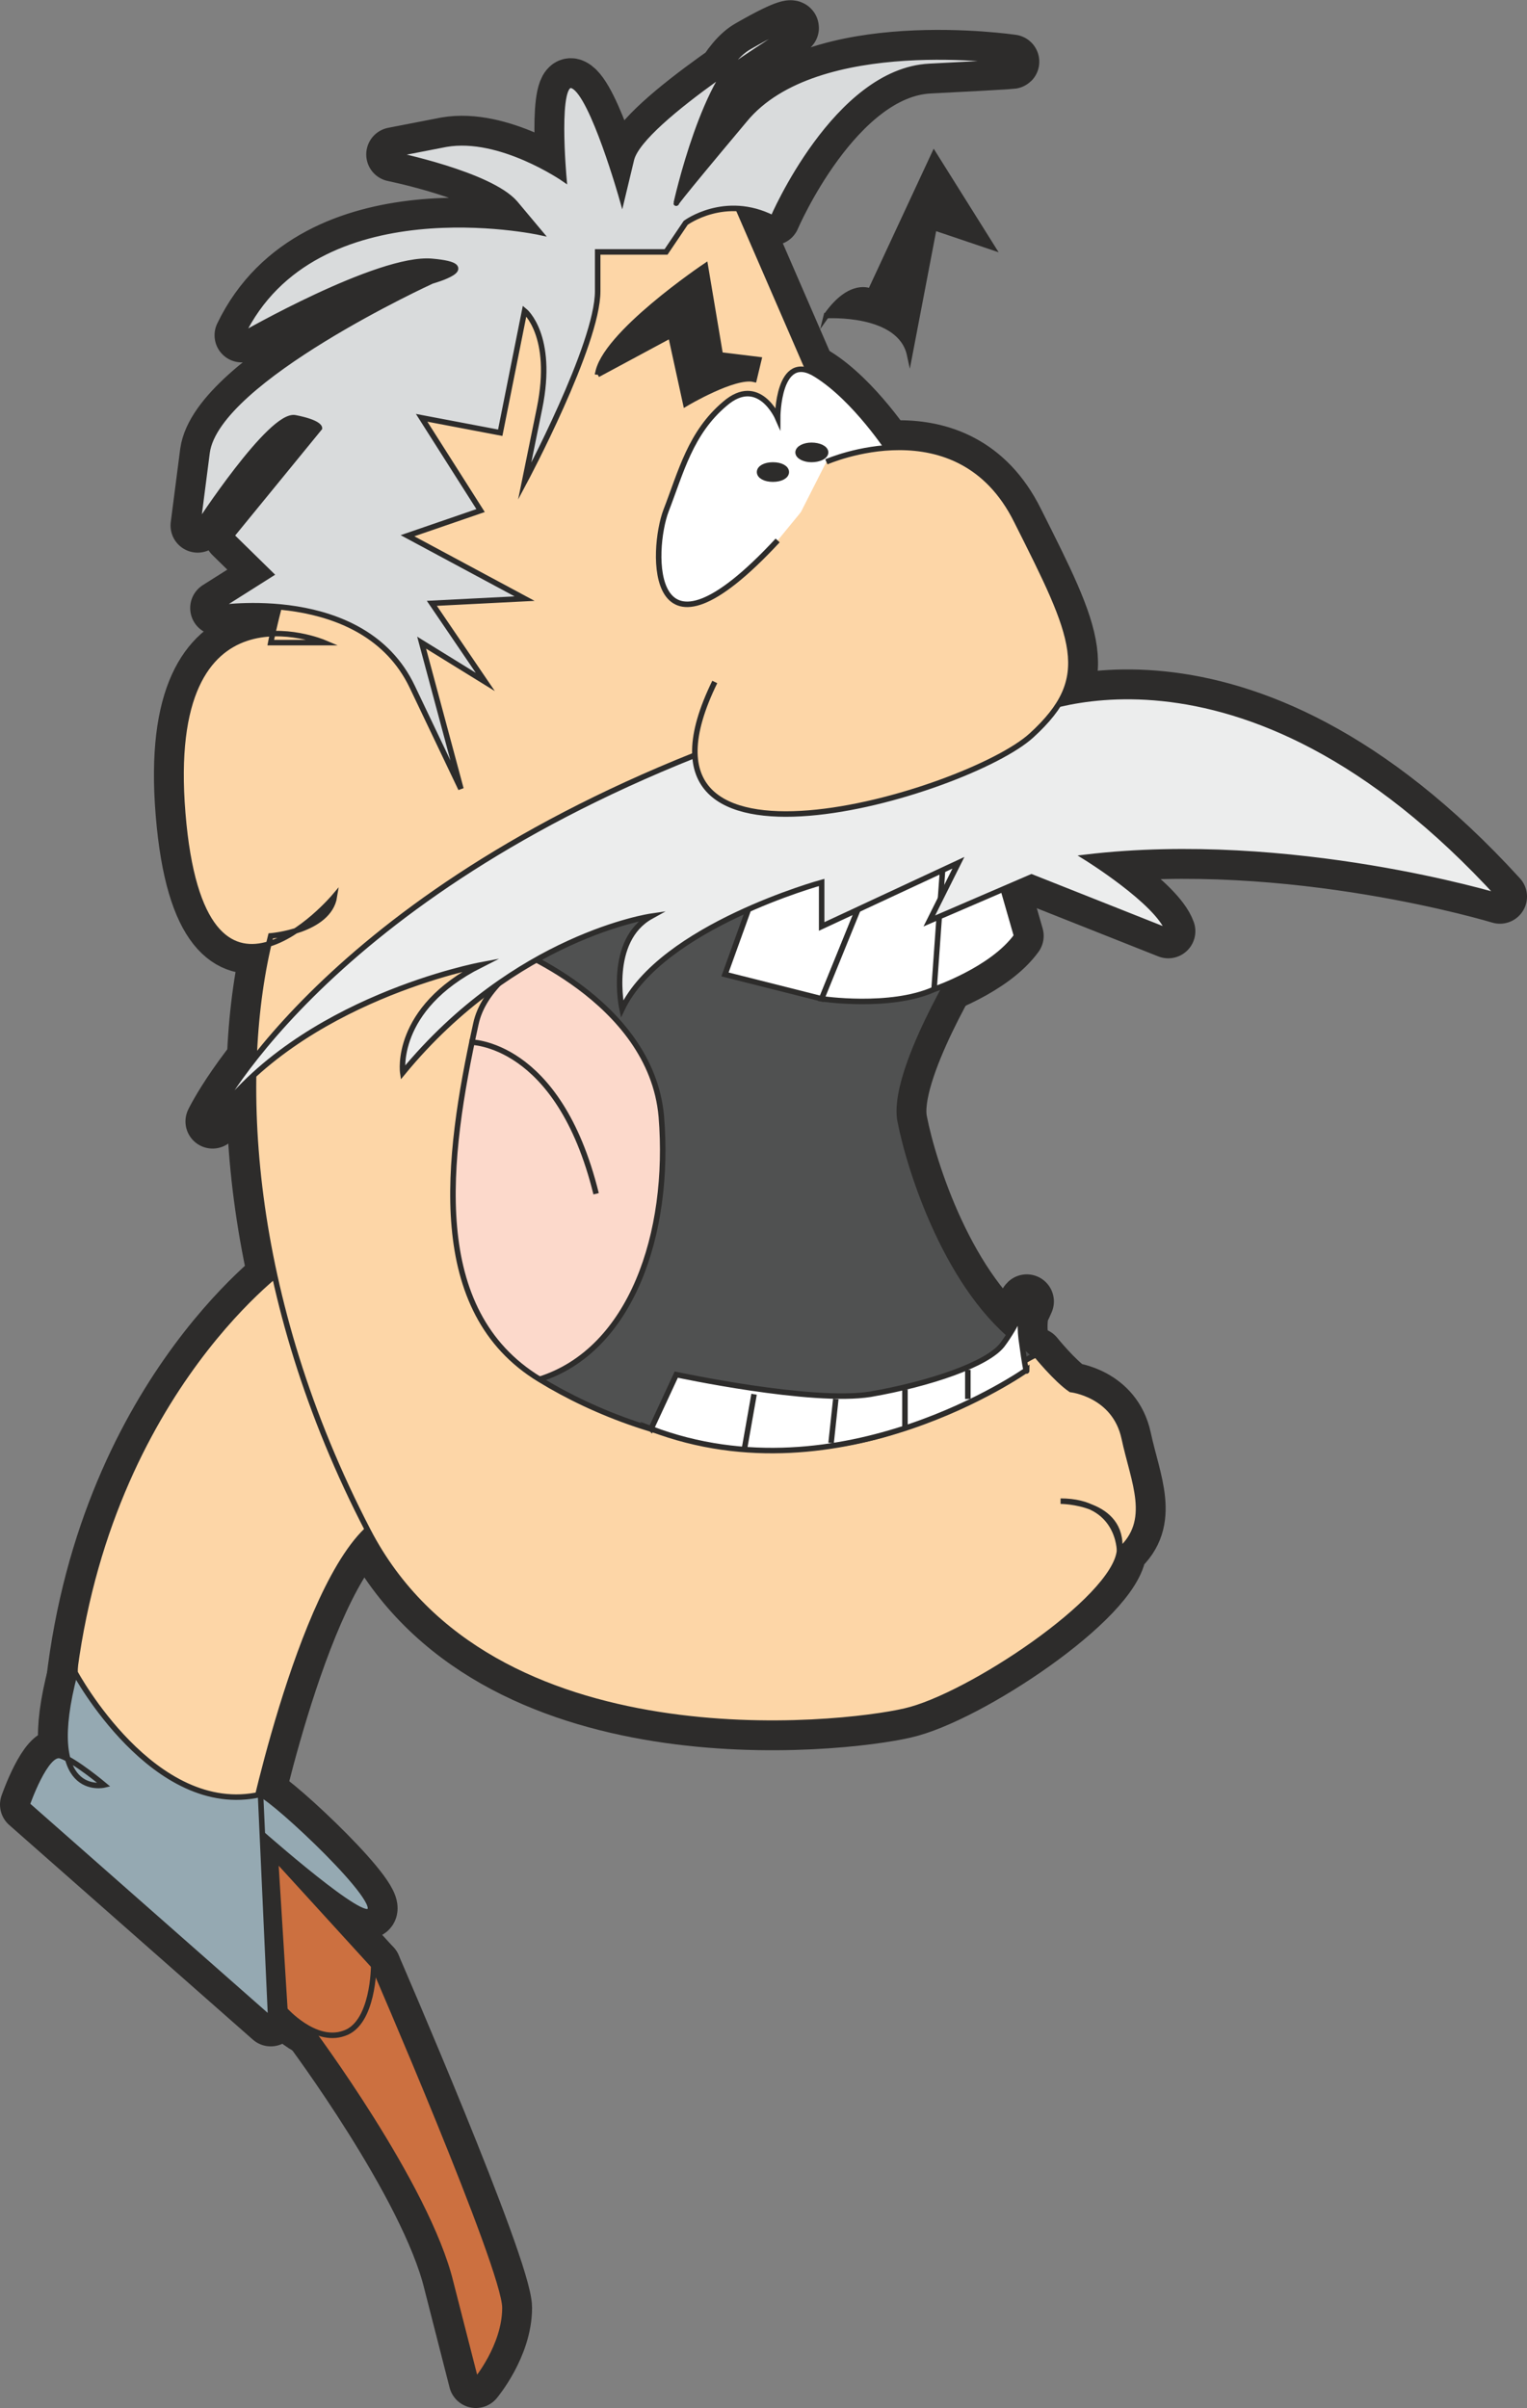 <svg xmlns="http://www.w3.org/2000/svg" width="186.527" height="294.043" viewBox="0 0 139.895 220.532"><rect x="0" y="0" width="139.895" height="220.532" fill="#808080" stroke="none"/><path d="M251.558 475.233c1.368.504 11.664 10.152 9.864 10.728-1.296.432-10.728-7.992-10.728-7.992z" style="fill:#2d2c2b;stroke:#2d2c2b;stroke-width:4.968;stroke-linecap:round;stroke-linejoin:round;stroke-miterlimit:10.433" transform="translate(-227.69 -310.897)"/><path d="M253.79 426.993s-17.424 12.456-19.656 40.608c-.144 1.656 16.56 10.368 16.56 10.368s5.4-25.56 12.528-28.224c7.128-2.664-9.432-22.752-9.432-22.752zm62.136-28.584s-6.696 10.728-5.76 15.192c.864 4.464 4.392 15.552 11.16 20.448 6.696 4.968-2.304 9.432-2.304 9.432l-35.712 3.168-18.72-22.392 4.896-25.848 20.16-9 25.416-3.528z" style="fill:#2d2c2b;stroke:#2d2c2b;stroke-width:4.968;stroke-linecap:round;stroke-linejoin:round;stroke-miterlimit:10.433" transform="translate(-227.69 -310.897)"/><path d="m314.558 381.849 2.664 5.328s-43.272 4.968-45.936 17.496c-2.736 12.456-4.464 26.28 5.832 32.544 10.224 6.264 27.432 10.44 41.904 0 3.168-2.232 3.6-2.232 3.6-2.232s1.8 2.232 3.168 3.168c0 0 4.032.432 4.896 4.464.864 4.032 2.664 7.56-.432 10.296 0 0 0-4.536-5.4-4.536 0 0 5.832 0 5.4 4.536-.432 4.464-13.896 13.392-19.656 14.688-5.832 1.368-38.016 4.968-49.176-16.488-11.16-21.456-12.096-41.976-8.928-54.504 0 0 5.328-.432 5.832-3.6 0 0-12.096 14.328-13.896-7.632-1.8-21.888 12.96-15.624 12.96-15.624h-4.896s4.464-23.688 18.792-33.12c14.256-9.36 23.256-8.424 23.256-8.424l10.656 24.552z" style="fill:#2d2c2b;stroke:#2d2c2b;stroke-width:4.968;stroke-linecap:round;stroke-linejoin:round;stroke-miterlimit:10.433" transform="translate(-227.69 -310.897)"/><path d="M298.934 360.393c-12.024 12.96-11.592.864-10.224-2.736 1.368-3.528 2.232-7.128 5.4-9.792 3.096-2.664 4.824 1.296 4.824 1.296s0-6.192 3.528-3.96c3.6 2.232 6.768 7.128 6.768 7.128l-4.032.432z" style="fill:#2d2c2b" transform="translate(-227.69 -310.897)"/><path d="M298.934 360.393c-12.024 12.96-11.592.864-10.224-2.736 1.368-3.528 2.232-7.128 5.4-9.792 3.096-2.664 4.824 1.296 4.824 1.296s0-6.192 3.528-3.96c3.6 2.232 6.768 7.128 6.768 7.128l-4.032.432" style="fill:none;stroke:#2d2c2b;stroke-width:4.968;stroke-linecap:round;stroke-linejoin:round;stroke-miterlimit:10.433" transform="translate(-227.69 -310.897)"/><path d="M256.094 496.689s10.728 14.328 12.888 23.256l2.304 9s2.664-3.168 2.664-6.696c0-3.6-12.024-31.32-12.024-31.32s-4.536 3.528-5.832 5.76zm42.408-165.816s5.76-13.464 14.328-13.896c8.496-.432 7.56-.432 7.56-.432s-17.928-2.664-24.48 5.328c-6.768 8.064-6.264 7.632-6.264 7.632s2.664-12.096 6.696-14.328c3.888-2.232 3.888-1.728 3.888-1.728s-13.752 8.424-14.688 12.024l-.864 3.6s-2.664-9.432-4.464-10.296c-1.728-.936-.864 8.496-.864 8.496s-5.832-4.032-10.8-3.168l-4.824.936s8.856 1.8 11.16 4.464l2.232 2.664s-20.592-4.464-27.288 9.432c0 0 12.528-7.2 17.424-6.768 4.896.432 0 1.8 0 1.8s-19.656 9-20.592 15.696l-.864 6.696s6.696-10.296 8.928-9.864c2.232.432 2.232.936 2.232.936l-8.064 9.864 3.6 3.528-4.896 3.096s13.392-2.16 17.856 7.2l4.464 9.36-3.6-13.392 5.832 3.6-4.896-7.2 8.496-.432-10.728-5.76 6.696-2.304-5.4-8.496 7.2 1.368 2.232-11.16s2.736 2.232 1.368 8.928l-1.368 6.696s6.696-12.528 6.696-17.424v-3.6h6.264l1.8-2.664s3.6-2.664 7.992-.432zm-11.16 110.88 2.304-4.968s12.384 2.664 17.784 1.8c5.4-.936 10.728-2.736 12.096-4.536 1.296-1.728 2.232-3.96 2.232-3.96s-.936.864-.432 3.96c.432 3.168.432 2.304.432 2.304s-16.992 12.024-34.416 5.4zm19.224-48.24-3.6 8.856s6.264.936 10.296-.864l.864-12.096-6.264 1.368zm7.56-4.104-.864 12.096s5.328-1.8 7.56-4.896l-1.8-6.264z" style="fill:#2d2c2b;stroke:#2d2c2b;stroke-width:4.968;stroke-linecap:round;stroke-linejoin:round;stroke-miterlimit:10.433" transform="translate(-227.69 -310.897)"/><path d="M321.326 376.52s19.656-9.935 43.776 16.489c0 0-19.152-5.832-37.944-3.6 0 0 6.624 4.104 7.56 6.768l-12.528-4.968-9.36 4.032 2.664-5.328-12.528 5.832v-4.032s-14.688 4.032-18.288 11.592c0 0-1.368-6.264 2.664-8.496 0 0-12.456 1.8-22.752 14.328 0 0-.864-5.832 7.128-9.864 0 0-16.56 3.096-24.552 14.328 0 0 9.36-19.656 44.208-33.552z" style="fill:#2d2c2b;stroke:#2d2c2b;stroke-width:4.968;stroke-linecap:round;stroke-linejoin:round;stroke-miterlimit:10.433" transform="translate(-227.69 -310.897)"/><path d="M303.398 353.193s12.096-5.328 17.424 5.4c5.4 10.728 7.2 14.328 1.368 19.656-5.832 5.328-38.88 15.264-29.016-4.896z" style="fill:#2d2c2b" transform="translate(-227.69 -310.897)"/><path d="M303.398 353.193s12.096-5.328 17.424 5.4c5.4 10.728 7.2 14.328 1.368 19.656-5.832 5.328-38.88 15.264-29.016-4.896" style="fill:none;stroke:#2d2c2b;stroke-width:4.968;stroke-linecap:round;stroke-linejoin:round;stroke-miterlimit:10.433" transform="translate(-227.69 -310.897)"/><path d="M234.566 464.073s7.2 13.392 16.992 11.16l.936 20.592-22.32-19.656s1.728-4.968 3.096-4.464c1.296.432 3.96 2.664 3.96 2.664s-5.76 1.368-2.664-10.296zm18.36 16.992.864 13.896s2.736 3.096 5.4 2.16c2.736-.864 2.736-6.192 2.736-6.192z" style="fill:#2d2c2b;stroke:#2d2c2b;stroke-width:4.968;stroke-linecap:round;stroke-linejoin:round;stroke-miterlimit:10.433" transform="translate(-227.69 -310.897)"/><path d="M251.558 475.233c1.368.504 11.664 10.152 9.864 10.728-1.296.432-10.728-7.992-10.728-7.992z" style="fill:#95a9b2;stroke:#2d2c2b;stroke-width:.504;stroke-miterlimit:10.433" transform="translate(-227.69 -310.897)"/><path d="M253.79 426.993s-17.424 12.456-19.656 40.608c-.144 1.656 16.56 10.368 16.56 10.368s5.4-25.56 12.528-28.224c7.128-2.664-9.432-22.752-9.432-22.752z" style="fill:#fdd6a7;stroke:#2d2c2b;stroke-width:.504;stroke-miterlimit:10.433" transform="translate(-227.69 -310.897)"/><path d="M315.926 398.409s-6.696 10.728-5.76 15.192c.864 4.464 4.392 15.552 11.16 20.448 6.696 4.968-2.304 9.432-2.304 9.432l-35.712 3.168-18.72-22.392 4.896-25.848 20.16-9 25.416-3.528z" style="fill:#505151;stroke:#2d2c2b;stroke-width:.504;stroke-miterlimit:10.433" transform="translate(-227.69 -310.897)"/><path d="M273.95 397.473s13.392 4.896 14.328 15.696c.864 10.656-2.736 21.384-11.16 24.048-8.568 2.736-13.896-18.72-13.896-18.72s4.464-18.792 10.728-21.024z" style="fill:#fcd9cb;stroke:#2d2c2b;stroke-width:.504;stroke-miterlimit:10.433" transform="translate(-227.69 -310.897)"/><path d="m314.558 381.849 2.664 5.328s-43.272 4.968-45.936 17.496c-2.736 12.456-4.464 26.28 5.832 32.544 10.224 6.264 27.432 10.44 41.904 0 3.168-2.232 3.6-2.232 3.6-2.232s1.8 2.232 3.168 3.168c0 0 4.032.432 4.896 4.464.864 4.032 2.664 7.56-.432 10.296 0 0 0-4.536-5.4-4.536 0 0 5.832 0 5.4 4.536-.432 4.464-13.896 13.392-19.656 14.688-5.832 1.368-38.016 4.968-49.176-16.488-11.16-21.456-12.096-41.976-8.928-54.504 0 0 5.328-.432 5.832-3.6 0 0-12.096 14.328-13.896-7.632-1.8-21.888 12.96-15.624 12.96-15.624h-4.896s4.464-23.688 18.792-33.12c14.256-9.36 23.256-8.424 23.256-8.424l10.656 24.552z" style="fill:#fdd6a7;stroke:#2d2c2b;stroke-width:.504;stroke-miterlimit:10.433" transform="translate(-227.69 -310.897)"/><path d="M298.934 360.393c-12.024 12.96-11.592.864-10.224-2.736 1.368-3.528 2.232-7.128 5.4-9.792 3.096-2.664 4.824 1.296 4.824 1.296s0-6.192 3.528-3.96c3.6 2.232 6.768 7.128 6.768 7.128l-4.032.432z" style="fill:#fff" transform="translate(-227.69 -310.897)"/><path d="M298.934 360.393c-12.024 12.96-11.592.864-10.224-2.736 1.368-3.528 2.232-7.128 5.4-9.792 3.096-2.664 4.824 1.296 4.824 1.296s0-6.192 3.528-3.96c3.6 2.232 6.768 7.128 6.768 7.128l-4.032.432" style="fill:none;stroke:#2d2c2b;stroke-width:.504;stroke-miterlimit:10.433" transform="translate(-227.69 -310.897)"/><path d="M303.398 339.8s6.768-.431 7.632 3.6l2.232-11.663 5.328 1.8-5.328-8.496-5.832 12.528s-1.8-.936-4.032 2.232zm-20.952 5.4 6.696-3.6 1.368 6.265s4.464-2.664 6.264-2.232l.432-1.8-3.528-.432-1.368-8.136s-9.432 6.336-9.864 9.936z" style="fill:#2d2c2b;stroke:#2d2c2b;stroke-width:.504;stroke-miterlimit:10.433" transform="translate(-227.69 -310.897)"/><path d="M270.71 406.329s8.136-.144 11.592 13.896" style="fill:none;stroke:#2d2c2b;stroke-width:.504;stroke-miterlimit:10.433" transform="translate(-227.69 -310.897)"/><path d="M256.094 496.689s10.728 14.328 12.888 23.256l2.304 9s2.664-3.168 2.664-6.696c0-3.6-12.024-31.32-12.024-31.32s-4.536 3.528-5.832 5.76z" style="fill:#cc7040;stroke:#2d2c2b;stroke-width:.504;stroke-miterlimit:10.433" transform="translate(-227.69 -310.897)"/><path d="M298.502 330.873s5.76-13.464 14.328-13.896c8.496-.432 7.56-.432 7.56-.432s-17.928-2.664-24.48 5.328c-6.768 8.064-6.264 7.632-6.264 7.632s2.664-12.096 6.696-14.328c3.888-2.232 3.888-1.728 3.888-1.728s-13.752 8.424-14.688 12.024l-.864 3.6s-2.664-9.432-4.464-10.296c-1.728-.936-.864 8.496-.864 8.496s-5.832-4.032-10.8-3.168l-4.824.936s8.856 1.8 11.16 4.464l2.232 2.664s-20.592-4.464-27.288 9.432c0 0 12.528-7.2 17.424-6.768 4.896.432 0 1.8 0 1.8s-19.656 9-20.592 15.696l-.864 6.696s6.696-10.296 8.928-9.864c2.232.432 2.232.936 2.232.936l-8.064 9.864 3.6 3.528-4.896 3.096s13.392-2.16 17.856 7.2l4.464 9.36-3.6-13.392 5.832 3.6-4.896-7.2 8.496-.432-10.728-5.76 6.696-2.304-5.4-8.496 7.2 1.368 2.232-11.16s2.736 2.232 1.368 8.928l-1.368 6.696s6.696-12.528 6.696-17.424v-3.6h6.264l1.8-2.664s3.6-2.664 7.992-.432z" style="fill:#d9dbdc;stroke:#2d2c2b;stroke-width:.504;stroke-miterlimit:10.433" transform="translate(-227.69 -310.897)"/><path d="M298.502 354.777c.72 0 1.224-.288 1.224-.648 0-.36-.504-.648-1.224-.648s-1.224.288-1.224.648c0 .36.504.648 1.224.648zm3.528-1.8c.72 0 1.296-.288 1.296-.648 0-.36-.576-.648-1.296-.648-.648 0-1.224.288-1.224.648 0 .36.576.648 1.224.648z" style="fill:#2d2c2b;stroke:#2d2c2b;stroke-width:.504;stroke-miterlimit:10.433" transform="translate(-227.69 -310.897)"/><path d="m287.342 441.753 2.304-4.968s12.384 2.664 17.784 1.8c5.4-.936 10.728-2.736 12.096-4.536 1.296-1.728 2.232-3.96 2.232-3.96s-.936.864-.432 3.96c.432 3.168.432 2.304.432 2.304s-16.992 12.024-34.416 5.4z" style="fill:#fff;stroke:#2d2c2b;stroke-width:.504;stroke-miterlimit:10.433" transform="translate(-227.69 -310.897)"/><path d="m296.774 438.585-.864 4.896m8.352-4.464-.432 4.032m6.768-4.896v3.6m5.76-5.4v2.664" style="fill:none;stroke:#2d2c2b;stroke-width:.504;stroke-miterlimit:10.433" transform="translate(-227.69 -310.897)"/><path d="m296.342 393.945-2.232 6.192 8.856 2.232 3.6-8.856-4.104-3.6z" style="fill:#fff;stroke:#2d2c2b;stroke-width:.504;stroke-miterlimit:10.433" transform="translate(-227.69 -310.897)"/><path d="m306.566 393.513-3.6 8.856s6.264.936 10.296-.864l.864-12.096-6.264 1.368zm7.56-4.104-.864 12.096s5.328-1.8 7.56-4.896l-1.8-6.264z" style="fill:#fff;stroke:#2d2c2b;stroke-width:.504;stroke-miterlimit:10.433" transform="translate(-227.69 -310.897)"/><path d="M321.326 376.52s19.656-9.935 43.776 16.489c0 0-19.152-5.832-37.944-3.6 0 0 6.624 4.104 7.56 6.768l-12.528-4.968-9.36 4.032 2.664-5.328-12.528 5.832v-4.032s-14.688 4.032-18.288 11.592c0 0-1.368-6.264 2.664-8.496 0 0-12.456 1.8-22.752 14.328 0 0-.864-5.832 7.128-9.864 0 0-16.56 3.096-24.552 14.328 0 0 9.36-19.656 44.208-33.552z" style="fill:#eceded;stroke:#2d2c2b;stroke-width:.504;stroke-miterlimit:10.433" transform="translate(-227.69 -310.897)"/><path d="M303.398 353.193s12.096-5.328 17.424 5.4c5.4 10.728 7.2 14.328 1.368 19.656-5.832 5.328-38.88 15.264-29.016-4.896z" style="fill:#fdd6a7" transform="translate(-227.69 -310.897)"/><path d="M303.398 353.193s12.096-5.328 17.424 5.4c5.4 10.728 7.2 14.328 1.368 19.656-5.832 5.328-38.88 15.264-29.016-4.896" style="fill:none;stroke:#2d2c2b;stroke-width:.504;stroke-miterlimit:10.433" transform="translate(-227.69 -310.897)"/><path d="M234.566 464.073s7.2 13.392 16.992 11.16l.936 20.592-22.32-19.656s1.728-4.968 3.096-4.464c1.296.432 3.96 2.664 3.96 2.664s-5.76 1.368-2.664-10.296z" style="fill:#95a9b2;stroke:#2d2c2b;stroke-width:.504;stroke-miterlimit:10.433" transform="translate(-227.69 -310.897)"/><path d="m252.926 481.065.864 13.896s2.736 3.096 5.4 2.16c2.736-.864 2.736-6.192 2.736-6.192z" style="fill:#cc7040;stroke:#2d2c2b;stroke-width:.504;stroke-miterlimit:10.433" transform="translate(-227.69 -310.897)"/></svg>
